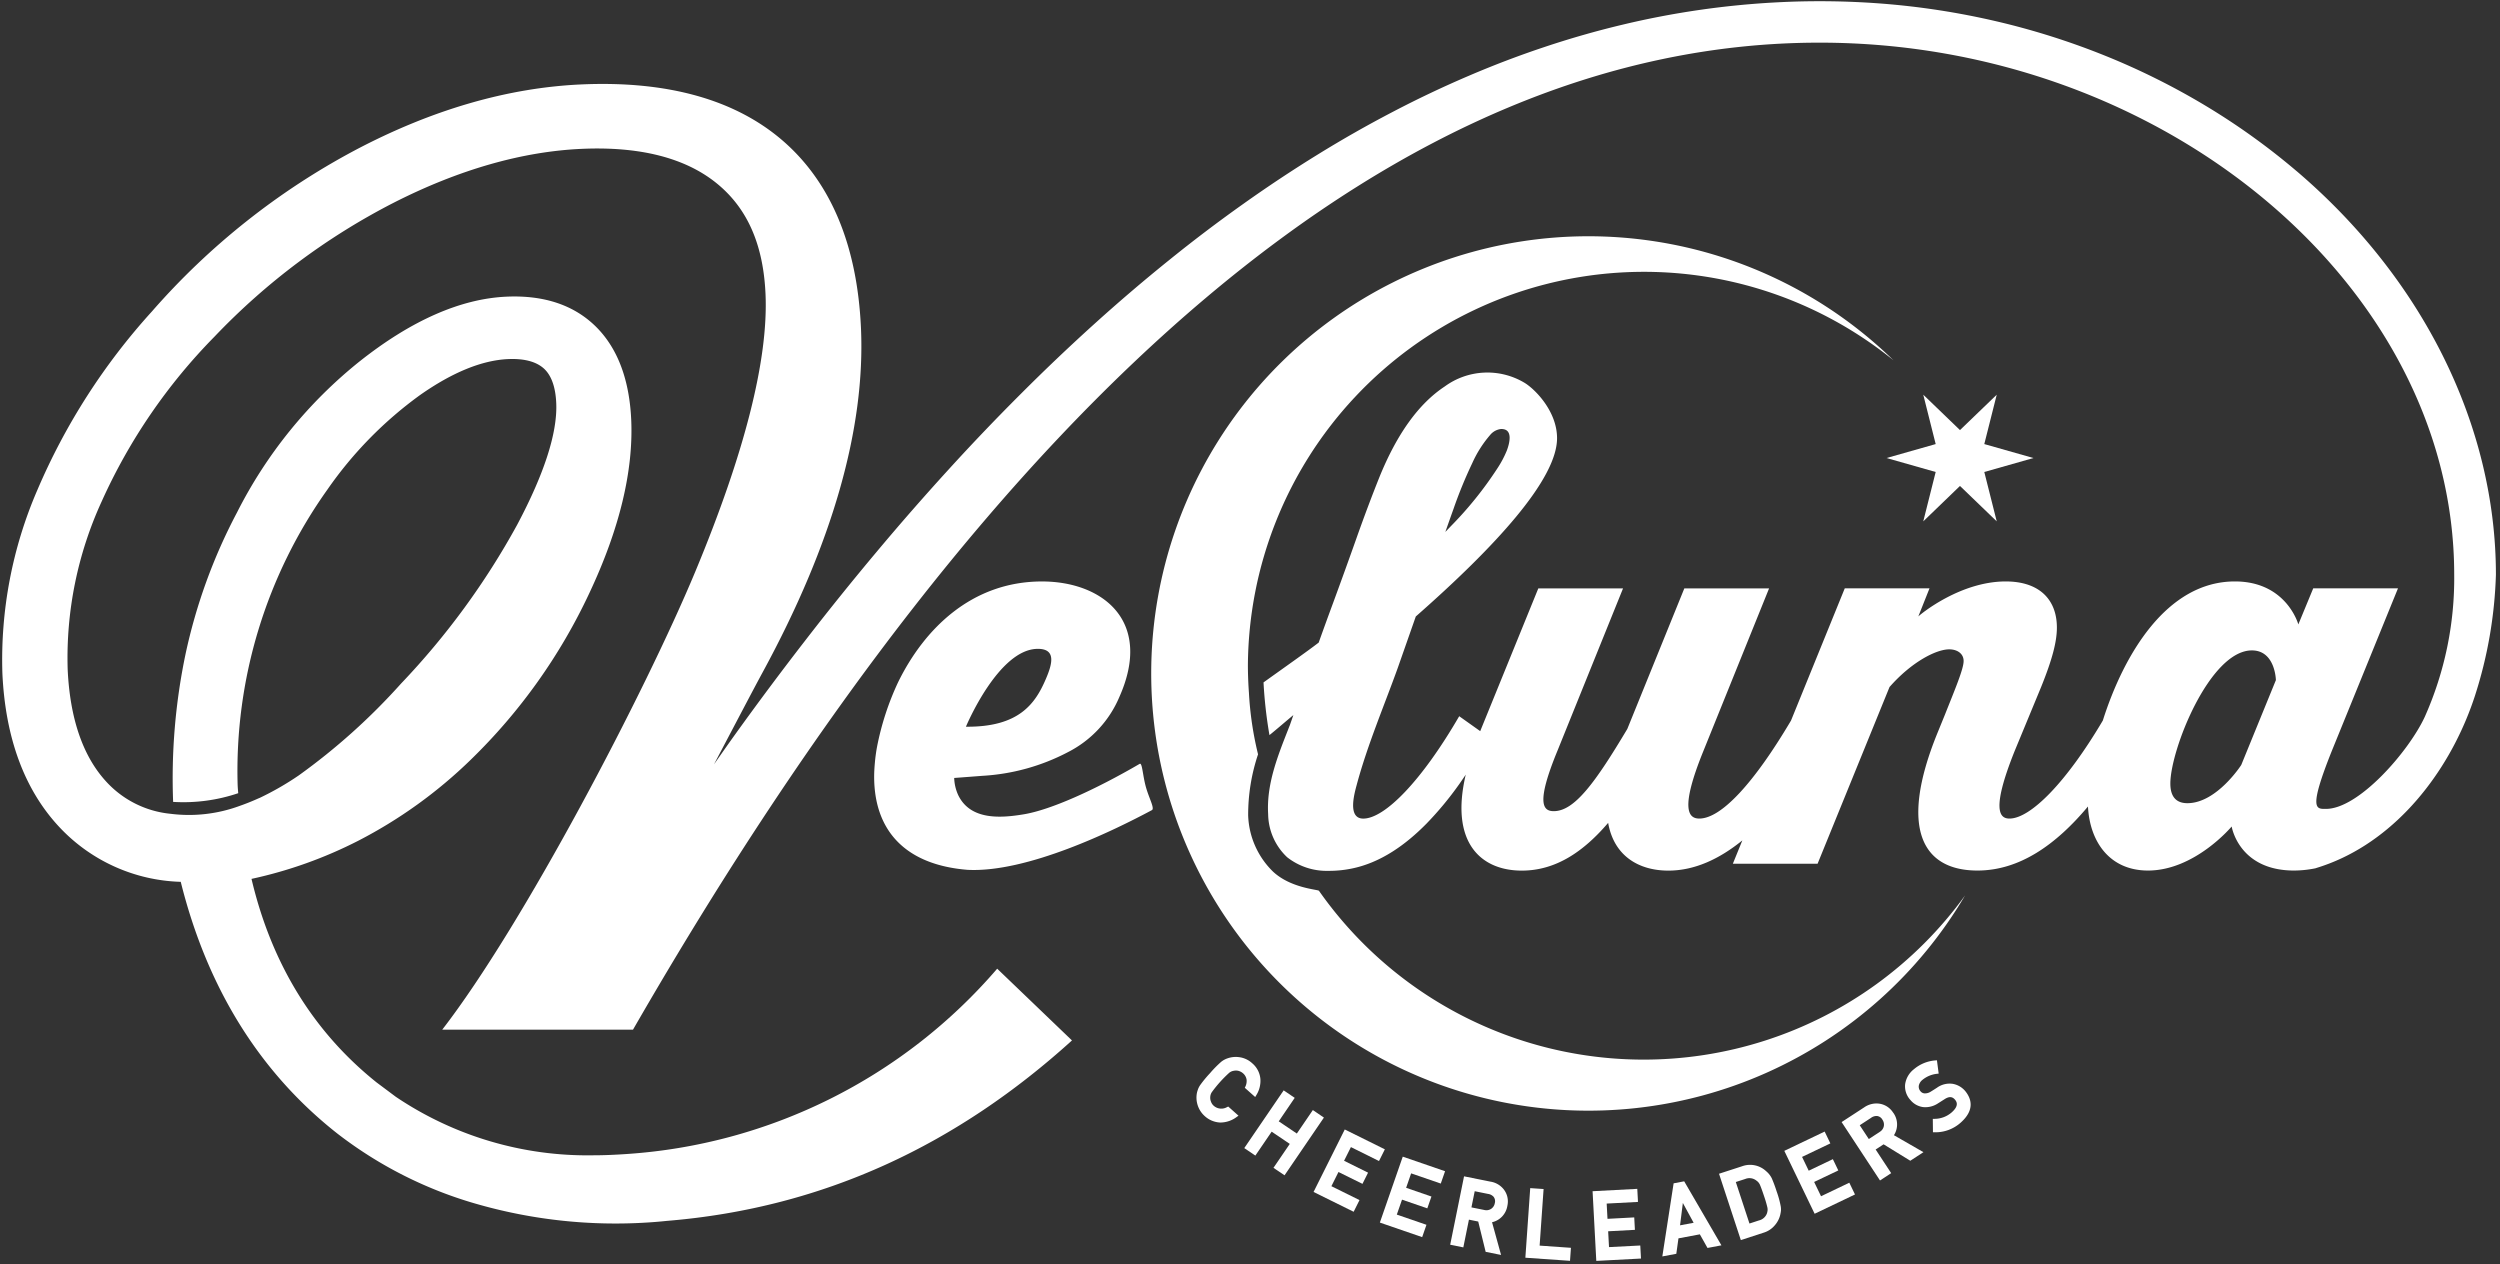 <svg xmlns="http://www.w3.org/2000/svg" width="350" height="177"><rect width="100%" height="100%" fill="#333333" stroke="none"/><defs><clipPath id="a"><path data-name="長方形 426" transform="translate(-.284 -.172)" fill="#fff" d="M0 0h350v177H0z"/></clipPath></defs><g data-name="グループ 455"><g data-name="グループ 451" transform="translate(.284 .172)" clip-path="url(#a)" fill="#fff"><path data-name="パス 28445" d="M321.257 23.8a95.766 95.766 0 0 0-12.7-9.131 99.731 99.731 0 0 0-14.145-7.049 103.785 103.785 0 0 0-15.255-4.82A107.181 107.181 0 0 0 263.075.325a113.645 113.645 0 0 0-14.758-.16q-5.433.29-10.828 1.077-5.429.794-10.774 2.079-5.416 1.298-10.716 3.069-5.406 1.8-10.654 4.051-5.4 2.307-10.6 5.027-5.375 2.8-10.535 5.988-5.348 3.3-10.466 6.942-5.326 3.779-10.4 7.885-5.29 4.265-10.332 8.819-5.254 4.743-10.257 9.747-5.223 5.207-10.188 10.657-5.178 5.675-10.11 11.565-5.142 6.13-10.033 12.46-5.1 6.585-9.952 13.346c-.944 1.315-1.868 2.641-2.8 3.965 2.977-5.642 5.463-10.4 6.844-12.945 9.749-17.939 14.369-34.134 13.736-48.138-.523-11.553-4.193-20.366-10.911-26.2-6.671-5.788-16.183-8.45-28.266-7.909-10.323.464-20.98 3.566-31.673 9.221a100.335 100.335 0 0 0-28.425 22.57A89.247 89.247 0 0 0 4.943 68.437 59.87 59.87 0 0 0 .05 94.082c.412 9.033 3.069 16.249 7.9 21.455a24.217 24.217 0 0 0 17.071 7.748c3.7 14.866 11.079 26.722 21.951 35.262a57.826 57.826 0 0 0 19.927 9.964 70.393 70.393 0 0 0 23.446 2.469 61.622 61.622 0 0 0 2.747-.229c22.226-1.823 40.839-10.889 56.7-25.262l-10.469-10.045A74.977 74.977 0 0 1 87.306 161.4c-1.509.1-3.03.17-4.543.17a47.975 47.975 0 0 1-27.636-8.192l-2.69-2.011c-8.837-7.07-14.719-16.642-17.51-28.495a61.239 61.239 0 0 0 14.928-5.33 65.7 65.7 0 0 0 15.768-11.353 79.347 79.347 0 0 0 16.6-23.322c4.216-8.945 6.186-17.11 5.863-24.267-.254-5.625-1.9-9.991-4.88-12.977-3.063-3.067-7.3-4.5-12.591-4.262-6.411.289-13.317 3.331-20.532 9.045a64.111 64.111 0 0 0-17.184 21.166 76.778 76.778 0 0 0-7.223 19.9 84.983 84.983 0 0 0-1.721 20.622 23.912 23.912 0 0 0 9.115-1.22 22.865 22.865 0 0 1-.084-1.136 67.9 67.9 0 0 1 12.57-41.374 55.05 55.05 0 0 1 12.979-13.238c4.516-3.171 8.655-4.857 12.3-5.024 2.238-.1 3.918.339 5 1.3 1.061.949 1.653 2.579 1.754 4.839.188 4.134-1.653 9.872-5.466 17.049a105.872 105.872 0 0 1-16.261 22.24 88.446 88.446 0 0 1-14.324 12.858 40.473 40.473 0 0 1-5.415 3.12c-.129.06-.248.1-.374.161a31.952 31.952 0 0 1-2.492.99 20.513 20.513 0 0 1-9.668 1.1 14.051 14.051 0 0 1-9.1-4.613c-3.21-3.551-4.994-8.816-5.3-15.651a52.544 52.544 0 0 1 4.752-23.441 79.211 79.211 0 0 1 15.798-23.09A93.64 93.64 0 0 1 54.853 28.2c9.106-4.625 17.95-7.156 26.273-7.531 8.114-.363 14.456 1.237 18.846 4.759 4.336 3.48 6.6 8.563 6.916 15.541.415 9.149-2.9 22.24-9.841 38.911-7.017 16.838-24.07 49.447-35.418 64.1h26.708C139.64 54.879 195.706 5.8 254.444 5.8h.039c48.147 0 88.822 34.111 88.822 74.474a47.626 47.626 0 0 1-4.127 19.926c-2.262 4.863-9.241 12.873-13.825 12.873-1.345 0-2.528.238.831-8.153l9.25-22.725h-11.866l-2.086 5.051s-1.644-6.017-8.882-6.017c-9.578 0-15.58 10.3-18.488 19.471-5.17 8.751-10.155 13.727-13.072 13.727-1.27 0-2.687-.964.747-9.506l3.655-8.837c1.566-3.861 2.238-6.386 2.238-8.391 0-3.935-2.463-6.463-7.164-6.463-6.342 0-11.865 4.533-12.235 4.9l1.566-3.935h-11.864l-7.525 18.51c-5.221 8.816-9.782 13.721-12.842 13.721-1.494 0-2.761-1.264.595-9.506l9.177-22.72h-11.865l-7.983 19.679c-4.477 7.5-7.388 11.511-10.3 11.511-1.491 0-2.537-1.038.523-8.465l9.18-22.725h-11.862l-8.135 19.988-2.941-2.091c-5.3 9.134-10.448 14.334-13.431 14.334-2.256 0-1.228-3.563-.912-4.744 1.482-5.524 3.8-10.958 5.738-16.341l2.528-7.21c11.061-9.723 19.776-19.161 19.776-24.964 0-3.831-3.192-6.975-4.635-7.8a10.119 10.119 0 0 0-11.085.559q-5.46 3.6-9.157 12.713-1.6 4-3.213 8.554t-3.29 9.111a517.444 517.444 0 0 0-1.99 5.479c-1.464 1.133-4.824 3.5-7.726 5.577a63.28 63.28 0 0 0 .831 7.377c.658-.512 2.938-2.478 3.347-2.8l-.487 1.4q-.126.3-.242.616c-1.488 3.778-3.045 7.7-2.8 11.835a8.429 8.429 0 0 0 2.666 6.053 8.954 8.954 0 0 0 5.78 1.9 15.6 15.6 0 0 0 3.21-.312c4.124-.821 7.648-3.382 10.535-6.321a46.585 46.585 0 0 0 4.587-5.541c.1-.143.442-.637.885-1.291-2.238 9.512 2.116 13.433 7.848 13.433 4.779 0 8.658-2.674 12.089-6.684.822 4.676 4.327 6.684 8.434 6.684 3.652 0 7.128-1.612 10.353-4.23l-1.327 3.263h11.862L264.25 96.01c3.135-3.563 6.566-5.274 8.359-5.274 1.118 0 2.014.595 2.014 1.633 0 1.115-1.2 3.938-2.612 7.5l-1.121 2.748c-5.3 13.144-2.089 19.087 5.672 19.087 5.87 0 10.968-3.59 15.469-8.965.26 4.994 3.078 8.965 8.407 8.965 6.566 0 11.712-6.166 11.712-6.166s.971 6.166 8.733 6.166a15.373 15.373 0 0 0 3-.315l.1-.036c9.889-3 17.205-11.639 21.037-20.9q.655-1.579 1.186-3.206a61.1 61.1 0 0 0 2.938-16.969c0-20.785-10.167-41.374-27.893-56.487M203.192 71.12a62.673 62.673 0 0 1 2.651-6.475 16.063 16.063 0 0 1 2.49-3.917 2.3 2.3 0 0 1 1.5-.836c1.778-.068 1.219 2.014.831 3.034a14.476 14.476 0 0 1-1.345 2.519 51.463 51.463 0 0 1-6.467 8.031q-.39.41-.789.821c.389-1.1.765-2.165 1.127-3.177m110.3 35.806s-3.434 5.348-7.537 5.348c-1.491 0-2.388-.818-2.388-2.748 0-4.753 5.523-18.641 11.417-18.641 3.285 0 3.359 4.158 3.359 4.158Z"/><path data-name="パス 28446" d="M159.269 106.768c-6.333 3.685-12.477 6.44-16.216 7.061-3.267.547-7.48.842-9.184-2.68a6.17 6.17 0 0 1-.565-2.406c1.13-.083 2.424-.184 3.96-.3a29.328 29.328 0 0 0 12-3.334 15.361 15.361 0 0 0 7.154-7.686c4.776-10.693-2.388-16.19-10.819-16.19-9.874 0-16.509 6.678-20.146 14.1a38.644 38.644 0 0 0-2.962 9.1 23.914 23.914 0 0 0-.293 2.178c-.06.672-.1 1.33-.1 1.948 0 7.472 4.271 12.338 13.081 13.046 8.311.425 20.385-5.455 25.8-8.358.43-.232-.406-1.663-.846-3.269-.448-1.624-.5-3.418-.858-3.212m-14.268-16.1c2.537 0 2.089 2 1.121 4.233-1.494 3.492-3.793 6.737-11.183 6.669 0 0 4.54-10.9 10.063-10.9"/><path data-name="パス 28447" d="m208.383 165.258-3.7-.744-1.94 9.575 1.838.372.786-3.882 1.3.265 1.043 4.245 2.155.431-1.262-4.578a2.807 2.807 0 0 0 2.149-2.32 2.736 2.736 0 0 0-.535-2.311 2.953 2.953 0 0 0-1.829-1.053m.6 3.013a1.192 1.192 0 0 1-.481.773 1.208 1.208 0 0 1-1.013.175l-1.778-.357.46-2.264 1.85.375a1.3 1.3 0 0 1 .789.4 1.008 1.008 0 0 1 .173.9"/><path data-name="パス 28448" d="m174.07 151.946-.081.173 1.454 1.292.158-.262a3.767 3.767 0 0 0 .568-2.293 3.25 3.25 0 0 0-1.142-2.171 3.3 3.3 0 0 0-1.808-.851 3.5 3.5 0 0 0-1.656.164 2.889 2.889 0 0 0-.9.5 15.856 15.856 0 0 0-1.545 1.576 16.094 16.094 0 0 0-1.4 1.7 2.98 2.98 0 0 0-.266.506 9.883 9.883 0 0 0-.14.434 3.47 3.47 0 0 0 1.067 3.367 3.436 3.436 0 0 0 2.137.9h.114a3.829 3.829 0 0 0 2.212-.77l.263-.187-1.435-1.279-.152.068a1.6 1.6 0 0 1-1.856-.158 1.356 1.356 0 0 1-.412-.61 1.39 1.39 0 0 1-.1-.631 1.335 1.335 0 0 1 .227-.69 17.637 17.637 0 0 1 2.424-2.7 1.335 1.335 0 0 1 .672-.291 1.447 1.447 0 0 1 .637.018 1.6 1.6 0 0 1 .637.345 1.475 1.475 0 0 1 .49.869 1.807 1.807 0 0 1-.164.979"/><path data-name="パス 28449" d="m192.897 170.987 5.923 2.04.6-1.728-4.15-1.426.729-2.094 3.541 1.22.577-1.657-3.542-1.22.7-2.023 4.151 1.428.6-1.728-5.923-2.04Z"/><path data-name="パス 28450" d="m183.515 155.236-2.241 3.287-2.535-1.709 2.238-3.287-1.548-1.047-5.514 8.081 1.551 1.05 2.283-3.349 2.537 1.713-2.283 3.349 1.551 1.047 5.511-8.081Z"/><path data-name="パス 28451" d="m192.776 162.372.819-1.639-5.612-2.78-4.369 8.748 5.613 2.775.819-1.636-3.936-1.945.992-1.987 3.359 1.66.783-1.568-3.359-1.663.959-1.916Z"/><path data-name="パス 28452" d="m215.819 166.292-1.871-.128-.681 9.744 6.252.434.129-1.823-4.384-.306Z"/><path data-name="パス 28453" d="M248.458 166.664a19.028 19.028 0 0 0-.7-1.889 3.106 3.106 0 0 0-.792-.988 3.28 3.28 0 0 0-3.347-.687l-3.24 1.053 3.055 9.289 3.15-1.026a3.3 3.3 0 0 0 1.6-1.041 3.452 3.452 0 0 0 .766-1.478 5.152 5.152 0 0 0 .1-.568 2.655 2.655 0 0 0-.03-.607 13.691 13.691 0 0 0-.559-2.058m-1.336 2.924a1.58 1.58 0 0 1-1.175 1.106l-1.309.428-1.91-5.812 1.318-.425a1.555 1.555 0 0 1 1.554.22 1.388 1.388 0 0 1 .5.586c.137.312.335.851.583 1.6a16.1 16.1 0 0 1 .466 1.591 1.342 1.342 0 0 1-.036.7"/><path data-name="パス 28454" d="m254.661 167.301-.965-2 3.383-1.612-.762-1.579-3.38 1.615-.932-1.93 3.96-1.892-.796-1.656-5.648 2.7 4.244 8.807 5.651-2.7-.795-1.648Z"/><path data-name="パス 28455" d="M264.758 155.605a2.752 2.752 0 0 0-2.011-1.273 3 3 0 0 0-2.047.529l-3.159 2.058 5.374 8.174 1.566-1.023-2.176-3.311 1.115-.726 3.736 2.3 1.841-1.2-4.13-2.375a2.788 2.788 0 0 0-.1-3.153m-1.9 2.7-1.518.988-1.27-1.93 1.577-1.031a1.283 1.283 0 0 1 .84-.265 1 1 0 0 1 .759.518 1.2 1.2 0 0 1 .2.886 1.209 1.209 0 0 1-.6.833"/><path data-name="パス 28456" d="M273.106 151.566a3.03 3.03 0 0 0-2.221.547c-.359.232-.643.413-.852.538a1.478 1.478 0 0 1-.879.25.777.777 0 0 1-.538-.262.97.97 0 0 1-.263-.839 1.4 1.4 0 0 1 .5-.785 3.856 3.856 0 0 1 2.021-.853l.257-.03-.245-1.862-.239.018a5.24 5.24 0 0 0-2.987 1.234 3.239 3.239 0 0 0-1.228 2.133 2.825 2.825 0 0 0 .75 2.183 2.786 2.786 0 0 0 1.757.982 3.18 3.18 0 0 0 2.092-.518l1.007-.64c.589-.348 1.013-.312 1.381.122.281.339.538.892-.472 1.782a3.665 3.665 0 0 1-2.382.9h-.257l.021 1.883h.32a5.306 5.306 0 0 0 3.536-1.327c2.071-1.82 1.5-3.424.655-4.456a2.966 2.966 0 0 0-1.733-1"/><path data-name="パス 28457" d="m234.023 165.493-1.581 10.235 1.958-.369.3-2.162 2.995-.562 1.071 1.906 1.949-.366-5.212-8.962Zm.9 5.88.392-3.129 1.509 2.772Z"/><path data-name="パス 28458" d="m270.712 65.906-1.739 6.913 5.14-4.958 5.146 4.958-1.742-6.913 6.883-1.954-6.883-1.954 1.742-6.913-5.146 4.955-5.14-4.955 1.739 6.913-6.883 1.954Z"/><path data-name="パス 28459" d="m224.978 174.422-.12-2.216 3.745-.2-.093-1.742-3.745.2-.114-2.136 4.384-.232-.1-1.829-6.258.33.52 9.756 6.258-.33-.1-1.826Z"/><path data-name="パス 28460" d="M274.838 125.174a55.536 55.536 0 0 1-90.465-.631c-.134-.193-3.954-.36-6.446-2.7a11.521 11.521 0 0 1-3.468-7.862 26.609 26.609 0 0 1 1.384-8.548 46.552 46.552 0 0 1-1.273-8.551v-.009a56.115 56.115 0 0 1-.149-3.84 55.452 55.452 0 0 1 90.382-42.764 61.208 61.208 0 1 0 10.036 74.9"/></g></g></svg>